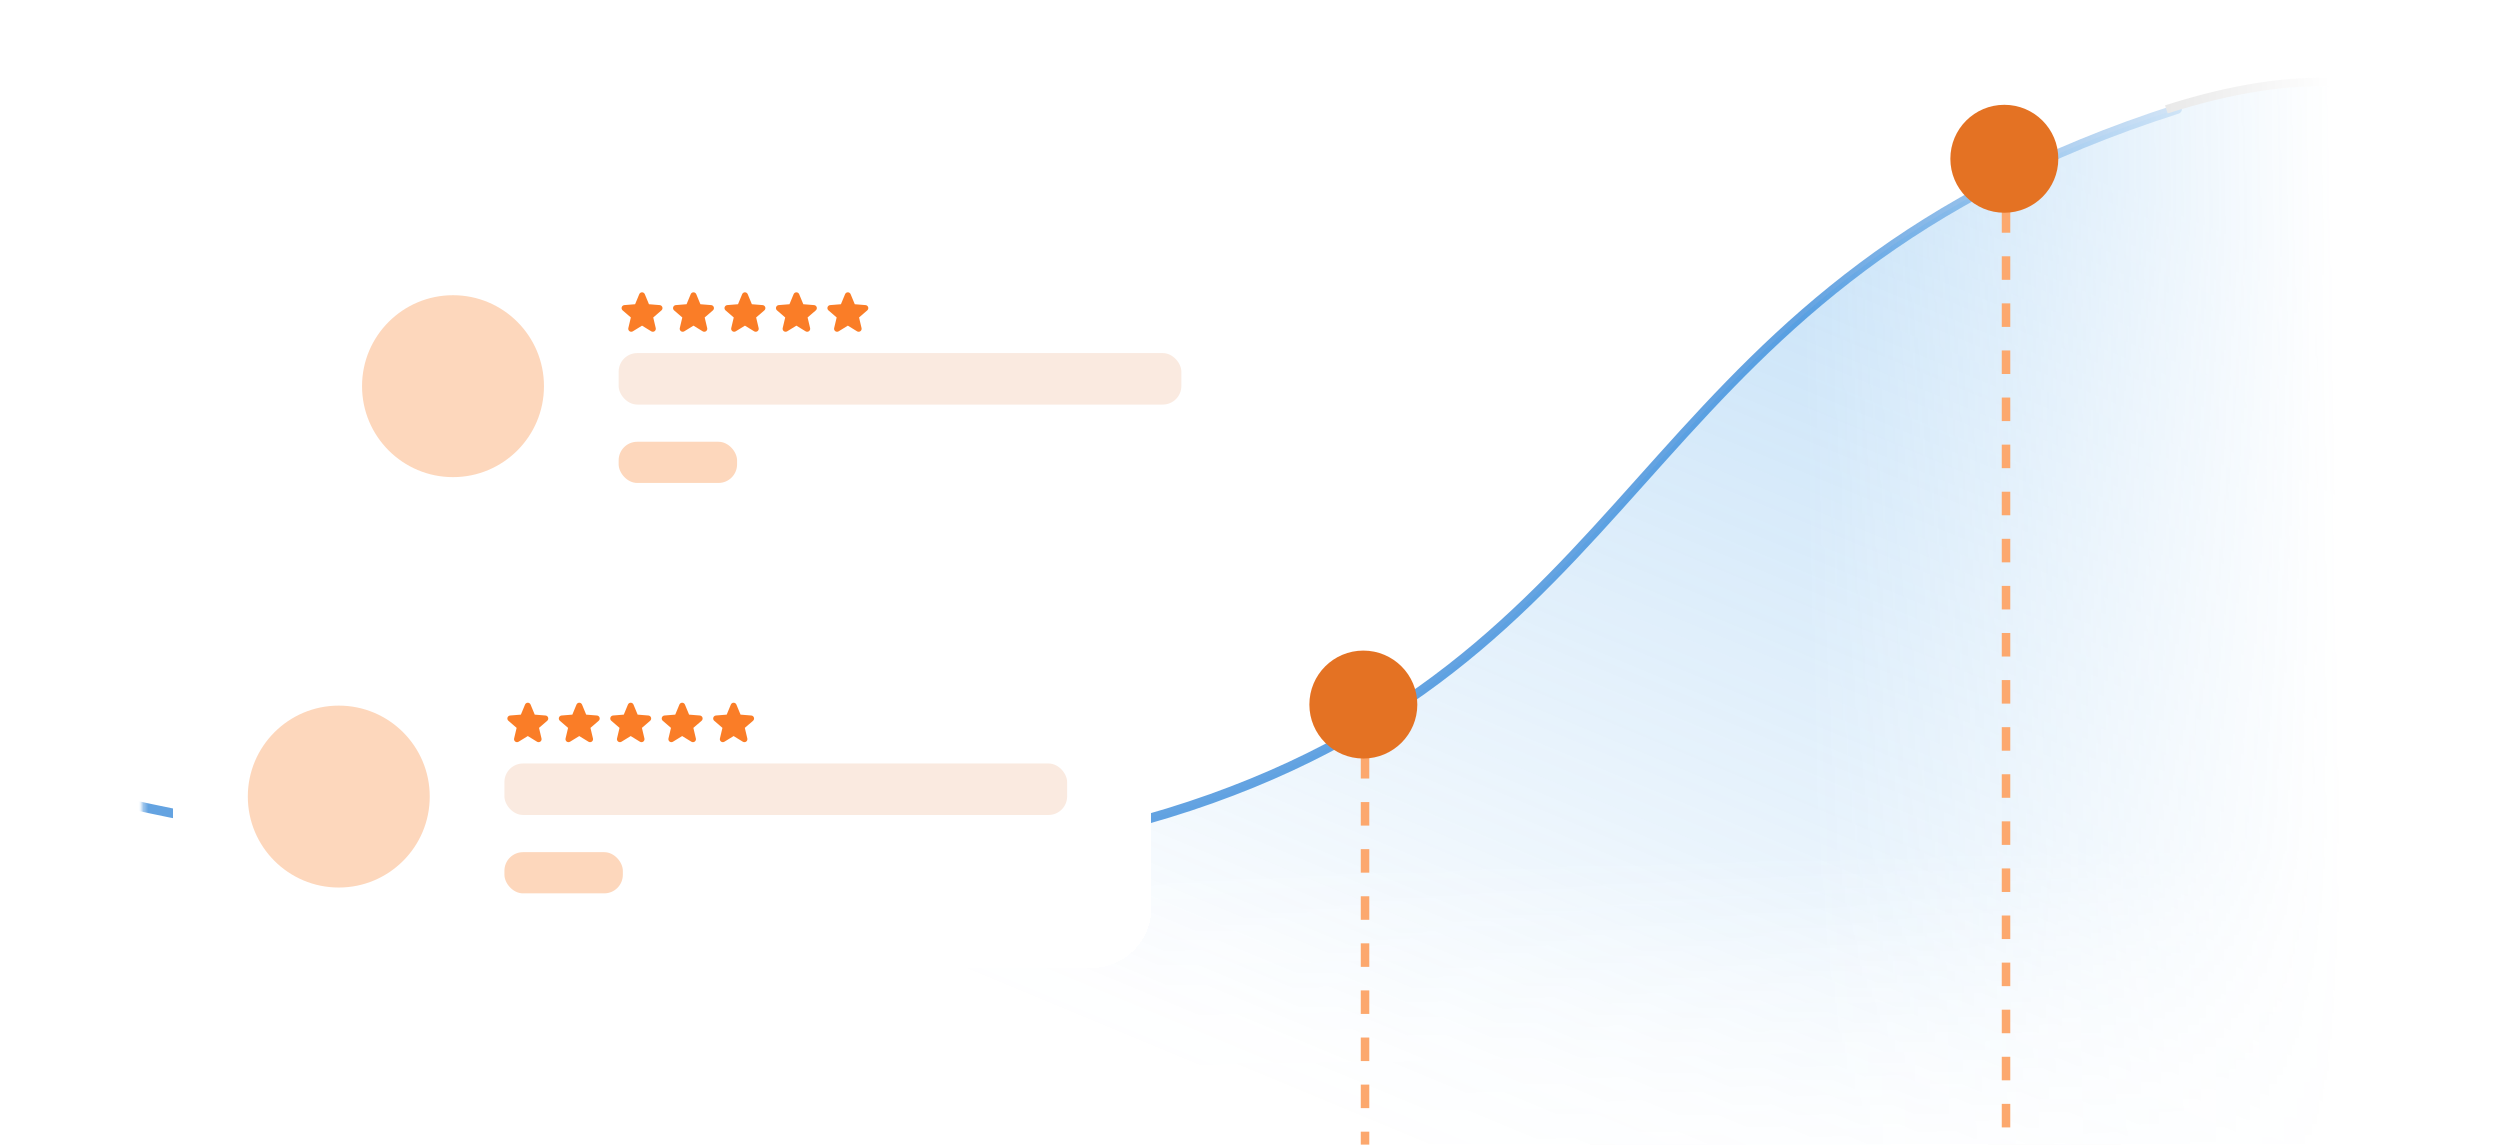 <svg width="498" height="228" viewBox="0 0 498 228" fill="none" xmlns="http://www.w3.org/2000/svg">
<g clip-path="url(#clip0_7612_13085)">
<mask id="mask0_7612_13085" style="mask-type:alpha" maskUnits="userSpaceOnUse" x="28" y="-52" width="446" height="314">
<rect x="28.213" y="-52" width="445" height="313.523" fill="url(#paint0_linear_7612_13085)"/>
</mask>
<g mask="url(#mask0_7612_13085)">
<mask id="mask1_7612_13085" style="mask-type:alpha" maskUnits="userSpaceOnUse" x="28" y="-52" width="446" height="314">
<rect x="28.213" y="-51.999" width="445" height="313.523" fill="url(#paint1_linear_7612_13085)"/>
</mask>
<g mask="url(#mask1_7612_13085)">
<path d="M433.691 21.737C326.174 56.142 331.545 126.868 241.231 159.123C150.918 191.378 21.26 159.123 21.26 159.123" stroke="#64A3E1" stroke-width="1.896" stroke-linecap="round"/>
<path opacity="0.5" d="M433.691 21.736C326.174 56.141 331.545 126.867 241.231 159.122C150.918 191.377 21.26 159.122 21.26 159.122V274.797H475.109V16.899C466.881 16.516 447.078 16.946 433.691 21.736Z" fill="url(#paint2_linear_7612_13085)" fill-opacity="0.6"/>
<path d="M595.089 115.097C595.552 115.029 595.872 114.599 595.805 114.136C595.737 113.674 595.307 113.353 594.844 113.421L594.967 114.259L595.089 115.097ZM431.541 21.794L431.799 22.601C458.525 14.049 476.399 16.366 489.602 24.268C502.863 32.204 511.572 45.858 519.774 60.379C527.934 74.826 535.601 90.162 546.767 101.022C558.009 111.957 572.787 118.36 595.089 115.097L594.967 114.259L594.844 113.421C573.065 116.608 558.813 110.377 547.947 99.808C537.005 89.165 529.485 74.128 521.249 59.546C513.054 45.037 504.158 31.006 490.472 22.815C476.728 14.589 458.316 12.338 431.283 20.988L431.541 21.794Z" fill="#B7B7B7"/>
</g>
</g>
<path d="M399.6 32.291L399.6 273.312" stroke="#FCA86E" stroke-width="1.694" stroke-dasharray="4.69 4.69"/>
<circle cx="399.263" cy="31.628" r="10.752" fill="#E47223"/>
<path d="M271.915 141.012L271.915 382.033" stroke="#FCA86E" stroke-width="1.694" stroke-dasharray="4.69 4.69"/>
<circle cx="271.578" cy="140.348" r="10.752" fill="#E47223"/>
<g filter="url(#filter0_d_7612_13085)">
<rect x="46.754" y="32.28" width="194.882" height="68.309" rx="12" fill="white" shape-rendering="crispEdges"/>
<circle cx="79.749" cy="66.435" r="18.12" fill="#FDD7BC"/>
<path d="M121.272 51.336L119.634 52.749L120.133 54.863C120.161 54.977 120.154 55.098 120.113 55.209C120.072 55.319 119.999 55.415 119.904 55.485C119.809 55.554 119.695 55.594 119.577 55.598C119.459 55.603 119.342 55.573 119.242 55.511L117.404 54.38L115.564 55.511C115.464 55.572 115.347 55.602 115.23 55.598C115.112 55.593 114.998 55.553 114.903 55.484C114.808 55.414 114.735 55.318 114.694 55.208C114.654 55.097 114.646 54.977 114.674 54.863L115.175 52.749L113.537 51.336C113.448 51.259 113.383 51.157 113.352 51.044C113.32 50.931 113.322 50.81 113.358 50.698C113.395 50.586 113.463 50.487 113.555 50.414C113.647 50.341 113.759 50.296 113.876 50.286L116.023 50.112L116.852 48.108C116.897 47.998 116.973 47.905 117.071 47.839C117.169 47.773 117.285 47.738 117.403 47.738C117.521 47.738 117.636 47.773 117.734 47.839C117.832 47.905 117.909 47.998 117.954 48.108L118.782 50.112L120.929 50.286C121.047 50.296 121.158 50.34 121.251 50.413C121.343 50.487 121.412 50.586 121.448 50.698C121.485 50.81 121.487 50.93 121.456 51.044C121.424 51.157 121.359 51.259 121.27 51.336L121.272 51.336Z" fill="#FA7D27"/>
<path d="M131.522 51.336L129.884 52.749L130.383 54.863C130.41 54.977 130.403 55.098 130.363 55.209C130.322 55.319 130.249 55.415 130.154 55.485C130.058 55.554 129.944 55.594 129.826 55.598C129.708 55.603 129.592 55.573 129.491 55.511L127.653 54.38L125.814 55.511C125.713 55.572 125.597 55.602 125.479 55.598C125.361 55.593 125.248 55.553 125.153 55.484C125.057 55.414 124.985 55.318 124.944 55.208C124.903 55.097 124.896 54.977 124.923 54.863L125.424 52.749L123.786 51.336C123.697 51.259 123.633 51.157 123.601 51.044C123.569 50.931 123.572 50.81 123.608 50.698C123.644 50.586 123.712 50.487 123.804 50.414C123.897 50.341 124.008 50.296 124.125 50.286L126.273 50.112L127.101 48.108C127.146 47.998 127.222 47.905 127.321 47.839C127.419 47.773 127.534 47.738 127.652 47.738C127.77 47.738 127.886 47.773 127.984 47.839C128.082 47.905 128.158 47.998 128.203 48.108L129.031 50.112L131.179 50.286C131.296 50.296 131.408 50.34 131.5 50.413C131.593 50.487 131.661 50.586 131.698 50.698C131.734 50.81 131.737 50.93 131.705 51.044C131.673 51.157 131.609 51.259 131.52 51.336L131.522 51.336Z" fill="#FA7D27"/>
<path d="M141.771 51.336L140.133 52.749L140.632 54.863C140.66 54.977 140.653 55.098 140.612 55.209C140.571 55.319 140.499 55.415 140.403 55.485C140.308 55.554 140.194 55.594 140.076 55.598C139.958 55.603 139.841 55.573 139.741 55.511L137.903 54.38L136.063 55.511C135.963 55.572 135.846 55.602 135.729 55.598C135.611 55.593 135.497 55.553 135.402 55.484C135.307 55.414 135.234 55.318 135.193 55.208C135.153 55.097 135.146 54.977 135.173 54.863L135.674 52.749L134.036 51.336C133.947 51.259 133.882 51.157 133.851 51.044C133.819 50.931 133.821 50.81 133.857 50.698C133.894 50.586 133.962 50.487 134.054 50.414C134.146 50.341 134.258 50.296 134.375 50.286L136.522 50.112L137.351 48.108C137.396 47.998 137.472 47.905 137.57 47.839C137.668 47.773 137.784 47.738 137.902 47.738C138.02 47.738 138.135 47.773 138.233 47.839C138.331 47.905 138.408 47.998 138.453 48.108L139.281 50.112L141.428 50.286C141.546 50.296 141.658 50.34 141.75 50.413C141.842 50.487 141.911 50.586 141.947 50.698C141.984 50.81 141.986 50.93 141.955 51.044C141.923 51.157 141.858 51.259 141.769 51.336L141.771 51.336Z" fill="#FA7D27"/>
<path d="M152.021 51.336L150.383 52.749L150.882 54.863C150.91 54.977 150.902 55.098 150.862 55.209C150.821 55.319 150.748 55.415 150.653 55.485C150.557 55.554 150.443 55.594 150.325 55.598C150.208 55.603 150.091 55.573 149.99 55.511L148.152 54.38L146.313 55.511C146.212 55.572 146.096 55.602 145.978 55.598C145.86 55.593 145.747 55.553 145.652 55.484C145.556 55.414 145.484 55.318 145.443 55.208C145.402 55.097 145.395 54.977 145.422 54.863L145.923 52.749L144.285 51.336C144.196 51.259 144.132 51.157 144.1 51.044C144.068 50.931 144.071 50.81 144.107 50.698C144.143 50.586 144.212 50.487 144.304 50.414C144.396 50.341 144.507 50.296 144.625 50.286L146.772 50.112L147.6 48.108C147.645 47.998 147.722 47.905 147.82 47.839C147.918 47.773 148.033 47.738 148.151 47.738C148.269 47.738 148.385 47.773 148.483 47.839C148.581 47.905 148.657 47.998 148.702 48.108L149.53 50.112L151.678 50.286C151.795 50.296 151.907 50.34 151.999 50.413C152.092 50.487 152.161 50.586 152.197 50.698C152.233 50.81 152.236 50.93 152.204 51.044C152.172 51.157 152.108 51.259 152.019 51.336L152.021 51.336Z" fill="#FA7D27"/>
<path d="M162.27 51.336L160.633 52.749L161.132 54.863C161.159 54.977 161.152 55.098 161.111 55.209C161.07 55.319 160.998 55.415 160.902 55.485C160.807 55.554 160.693 55.594 160.575 55.598C160.457 55.603 160.34 55.573 160.24 55.511L158.402 54.38L156.563 55.511C156.462 55.572 156.345 55.602 156.228 55.598C156.11 55.593 155.996 55.553 155.901 55.484C155.806 55.414 155.733 55.318 155.693 55.208C155.652 55.097 155.645 54.977 155.672 54.863L156.173 52.749L154.535 51.336C154.446 51.259 154.381 51.157 154.35 51.044C154.318 50.931 154.32 50.81 154.357 50.698C154.393 50.586 154.461 50.487 154.553 50.414C154.645 50.341 154.757 50.296 154.874 50.286L157.022 50.112L157.85 48.108C157.895 47.998 157.971 47.905 158.069 47.839C158.167 47.773 158.283 47.738 158.401 47.738C158.519 47.738 158.634 47.773 158.732 47.839C158.831 47.905 158.907 47.998 158.952 48.108L159.78 50.112L161.927 50.286C162.045 50.296 162.157 50.34 162.249 50.413C162.341 50.487 162.41 50.586 162.447 50.698C162.483 50.81 162.485 50.93 162.454 51.044C162.422 51.157 162.357 51.259 162.268 51.336L162.27 51.336Z" fill="#FA7D27"/>
<rect x="112.745" y="59.844" width="112.093" height="10.257" rx="3.704" fill="#FAEAE0"/>
<rect x="112.745" y="77.509" width="23.591" height="8.206" rx="3.704" fill="#FDD7BC"/>
</g>
<g filter="url(#filter1_d_7612_13085)">
<rect x="24" y="114.032" width="194.882" height="68.309" rx="12" fill="white" shape-rendering="crispEdges"/>
<circle cx="56.995" cy="148.187" r="18.12" fill="#FDD7BC"/>
<path d="M98.518 133.088L96.88 134.501L97.379 136.615C97.407 136.729 97.4 136.85 97.359 136.96C97.318 137.071 97.246 137.167 97.15 137.237C97.055 137.306 96.941 137.346 96.823 137.35C96.705 137.355 96.588 137.325 96.488 137.263L94.65 136.132L92.811 137.263C92.71 137.324 92.593 137.354 92.476 137.35C92.358 137.345 92.244 137.305 92.149 137.236C92.054 137.166 91.981 137.07 91.941 136.96C91.9 136.849 91.892 136.729 91.92 136.615L92.421 134.501L90.783 133.088C90.694 133.011 90.629 132.909 90.598 132.796C90.566 132.682 90.568 132.562 90.604 132.45C90.641 132.338 90.709 132.239 90.801 132.166C90.893 132.093 91.005 132.048 91.122 132.038L93.269 131.864L94.098 129.86C94.143 129.75 94.219 129.657 94.317 129.591C94.415 129.525 94.531 129.49 94.649 129.49C94.767 129.49 94.882 129.525 94.98 129.591C95.078 129.657 95.155 129.75 95.2 129.86L96.028 131.864L98.175 132.038C98.293 132.048 98.404 132.092 98.497 132.165C98.589 132.239 98.658 132.337 98.694 132.45C98.731 132.562 98.733 132.682 98.702 132.796C98.67 132.909 98.605 133.011 98.516 133.088L98.518 133.088Z" fill="#FA7D27"/>
<path d="M108.768 133.088L107.13 134.501L107.629 136.615C107.657 136.729 107.649 136.85 107.609 136.96C107.568 137.071 107.495 137.167 107.4 137.237C107.304 137.306 107.19 137.346 107.072 137.35C106.955 137.355 106.838 137.325 106.737 137.263L104.899 136.132L103.06 137.263C102.959 137.324 102.843 137.354 102.725 137.35C102.607 137.345 102.494 137.305 102.399 137.236C102.303 137.166 102.231 137.07 102.19 136.96C102.149 136.849 102.142 136.729 102.169 136.615L102.67 134.501L101.032 133.088C100.943 133.011 100.879 132.909 100.847 132.796C100.815 132.682 100.818 132.562 100.854 132.45C100.89 132.338 100.959 132.239 101.051 132.166C101.143 132.093 101.254 132.048 101.372 132.038L103.519 131.864L104.347 129.86C104.392 129.75 104.469 129.657 104.567 129.591C104.665 129.525 104.78 129.49 104.898 129.49C105.016 129.49 105.132 129.525 105.23 129.591C105.328 129.657 105.404 129.75 105.449 129.86L106.277 131.864L108.425 132.038C108.542 132.048 108.654 132.092 108.746 132.165C108.839 132.239 108.908 132.337 108.944 132.45C108.98 132.562 108.983 132.682 108.951 132.796C108.919 132.909 108.855 133.011 108.766 133.088L108.768 133.088Z" fill="#FA7D27"/>
<path d="M119.017 133.088L117.38 134.501L117.879 136.615C117.906 136.729 117.899 136.85 117.858 136.96C117.817 137.071 117.745 137.167 117.649 137.237C117.554 137.306 117.44 137.346 117.322 137.35C117.204 137.355 117.088 137.325 116.987 137.263L115.149 136.132L113.31 137.263C113.209 137.324 113.092 137.354 112.975 137.35C112.857 137.345 112.743 137.305 112.648 137.236C112.553 137.166 112.48 137.07 112.44 136.96C112.399 136.849 112.392 136.729 112.419 136.615L112.92 134.501L111.282 133.088C111.193 133.011 111.128 132.909 111.097 132.796C111.065 132.682 111.067 132.562 111.104 132.45C111.14 132.338 111.208 132.239 111.3 132.166C111.392 132.093 111.504 132.048 111.621 132.038L113.769 131.864L114.597 129.86C114.642 129.75 114.718 129.657 114.816 129.591C114.914 129.525 115.03 129.49 115.148 129.49C115.266 129.49 115.381 129.525 115.479 129.591C115.578 129.657 115.654 129.75 115.699 129.86L116.527 131.864L118.674 132.038C118.792 132.048 118.904 132.092 118.996 132.165C119.088 132.239 119.157 132.337 119.194 132.45C119.23 132.562 119.232 132.682 119.201 132.796C119.169 132.909 119.105 133.011 119.015 133.088L119.017 133.088Z" fill="#FA7D27"/>
<path d="M129.267 133.088L127.629 134.501L128.128 136.615C128.156 136.729 128.149 136.85 128.108 136.96C128.067 137.071 127.994 137.167 127.899 137.237C127.803 137.306 127.689 137.346 127.572 137.35C127.454 137.355 127.337 137.325 127.236 137.263L125.398 136.132L123.559 137.263C123.458 137.324 123.342 137.354 123.224 137.35C123.107 137.345 122.993 137.305 122.898 137.236C122.802 137.166 122.73 137.07 122.689 136.96C122.648 136.849 122.641 136.729 122.668 136.615L123.169 134.501L121.531 133.088C121.442 133.011 121.378 132.909 121.346 132.796C121.314 132.682 121.317 132.562 121.353 132.45C121.389 132.338 121.458 132.239 121.55 132.166C121.642 132.093 121.753 132.048 121.871 132.038L124.018 131.864L124.846 129.86C124.891 129.75 124.968 129.657 125.066 129.591C125.164 129.525 125.279 129.49 125.397 129.49C125.515 129.49 125.631 129.525 125.729 129.591C125.827 129.657 125.903 129.75 125.948 129.86L126.776 131.864L128.924 132.038C129.041 132.048 129.153 132.092 129.246 132.165C129.338 132.239 129.407 132.337 129.443 132.45C129.479 132.562 129.482 132.682 129.45 132.796C129.419 132.909 129.354 133.011 129.265 133.088L129.267 133.088Z" fill="#FA7D27"/>
<path d="M139.517 133.088L137.879 134.501L138.378 136.615C138.405 136.729 138.398 136.85 138.357 136.96C138.316 137.071 138.244 137.167 138.148 137.237C138.053 137.306 137.939 137.346 137.821 137.35C137.703 137.355 137.587 137.325 137.486 137.263L135.648 136.132L133.809 137.263C133.708 137.324 133.591 137.354 133.474 137.35C133.356 137.345 133.242 137.305 133.147 137.236C133.052 137.166 132.979 137.07 132.939 136.96C132.898 136.849 132.891 136.729 132.918 136.615L133.419 134.501L131.781 133.088C131.692 133.011 131.627 132.909 131.596 132.796C131.564 132.682 131.566 132.562 131.603 132.45C131.639 132.338 131.707 132.239 131.799 132.166C131.891 132.093 132.003 132.048 132.12 132.038L134.268 131.864L135.096 129.86C135.141 129.75 135.217 129.657 135.315 129.591C135.413 129.525 135.529 129.49 135.647 129.49C135.765 129.49 135.88 129.525 135.979 129.591C136.077 129.657 136.153 129.75 136.198 129.86L137.026 131.864L139.173 132.038C139.291 132.048 139.403 132.092 139.495 132.165C139.588 132.239 139.656 132.337 139.693 132.45C139.729 132.562 139.732 132.682 139.7 132.796C139.668 132.909 139.604 133.011 139.514 133.088L139.517 133.088Z" fill="#FA7D27"/>
<rect x="89.991" y="141.596" width="112.093" height="10.257" rx="3.704" fill="#FAEAE0"/>
<rect x="89.991" y="159.261" width="23.591" height="8.206" rx="3.704" fill="#FDD7BC"/>
</g>
</g>
<defs>
<filter id="filter0_d_7612_13085" x="46.754" y="32.28" width="215.863" height="89.29" filterUnits="userSpaceOnUse" color-interpolation-filters="sRGB">
<feFlood flood-opacity="0" result="BackgroundImageFix"/>
<feColorMatrix in="SourceAlpha" type="matrix" values="0 0 0 0 0 0 0 0 0 0 0 0 0 0 0 0 0 0 127 0" result="hardAlpha"/>
<feOffset dx="10.49" dy="10.49"/>
<feGaussianBlur stdDeviation="5.245"/>
<feComposite in2="hardAlpha" operator="out"/>
<feColorMatrix type="matrix" values="0 0 0 0 0.624 0 0 0 0 0.678 0 0 0 0 0.729 0 0 0 0.2 0"/>
<feBlend mode="normal" in2="BackgroundImageFix" result="effect1_dropShadow_7612_13085"/>
<feBlend mode="normal" in="SourceGraphic" in2="effect1_dropShadow_7612_13085" result="shape"/>
</filter>
<filter id="filter1_d_7612_13085" x="24" y="114.032" width="215.863" height="89.29" filterUnits="userSpaceOnUse" color-interpolation-filters="sRGB">
<feFlood flood-opacity="0" result="BackgroundImageFix"/>
<feColorMatrix in="SourceAlpha" type="matrix" values="0 0 0 0 0 0 0 0 0 0 0 0 0 0 0 0 0 0 127 0" result="hardAlpha"/>
<feOffset dx="10.49" dy="10.49"/>
<feGaussianBlur stdDeviation="5.245"/>
<feComposite in2="hardAlpha" operator="out"/>
<feColorMatrix type="matrix" values="0 0 0 0 0.624 0 0 0 0 0.678 0 0 0 0 0.729 0 0 0 0.2 0"/>
<feBlend mode="normal" in2="BackgroundImageFix" result="effect1_dropShadow_7612_13085"/>
<feBlend mode="normal" in="SourceGraphic" in2="effect1_dropShadow_7612_13085" result="shape"/>
</filter>
<linearGradient id="paint0_linear_7612_13085" x1="480.798" y1="204.633" x2="329.144" y2="207.408" gradientUnits="userSpaceOnUse">
<stop offset="0.085" stop-color="#F6F8FC" stop-opacity="0"/>
<stop offset="0.785" stop-color="#F6F8FC"/>
</linearGradient>
<linearGradient id="paint1_linear_7612_13085" x1="251.118" y1="147.745" x2="253.199" y2="261.485" gradientUnits="userSpaceOnUse">
<stop offset="0.215" stop-color="#F6F8FC"/>
<stop offset="0.915" stop-color="#F6F8FC" stop-opacity="0"/>
</linearGradient>
<linearGradient id="paint2_linear_7612_13085" x1="316.131" y1="-6.257" x2="226.734" y2="208.686" gradientUnits="userSpaceOnUse">
<stop stop-color="#3395E5"/>
<stop offset="1" stop-color="#3395E5" stop-opacity="0"/>
</linearGradient>
<clipPath id="clip0_7612_13085">
<rect width="498" height="228" fill="white"/>
</clipPath>
</defs>
</svg>
